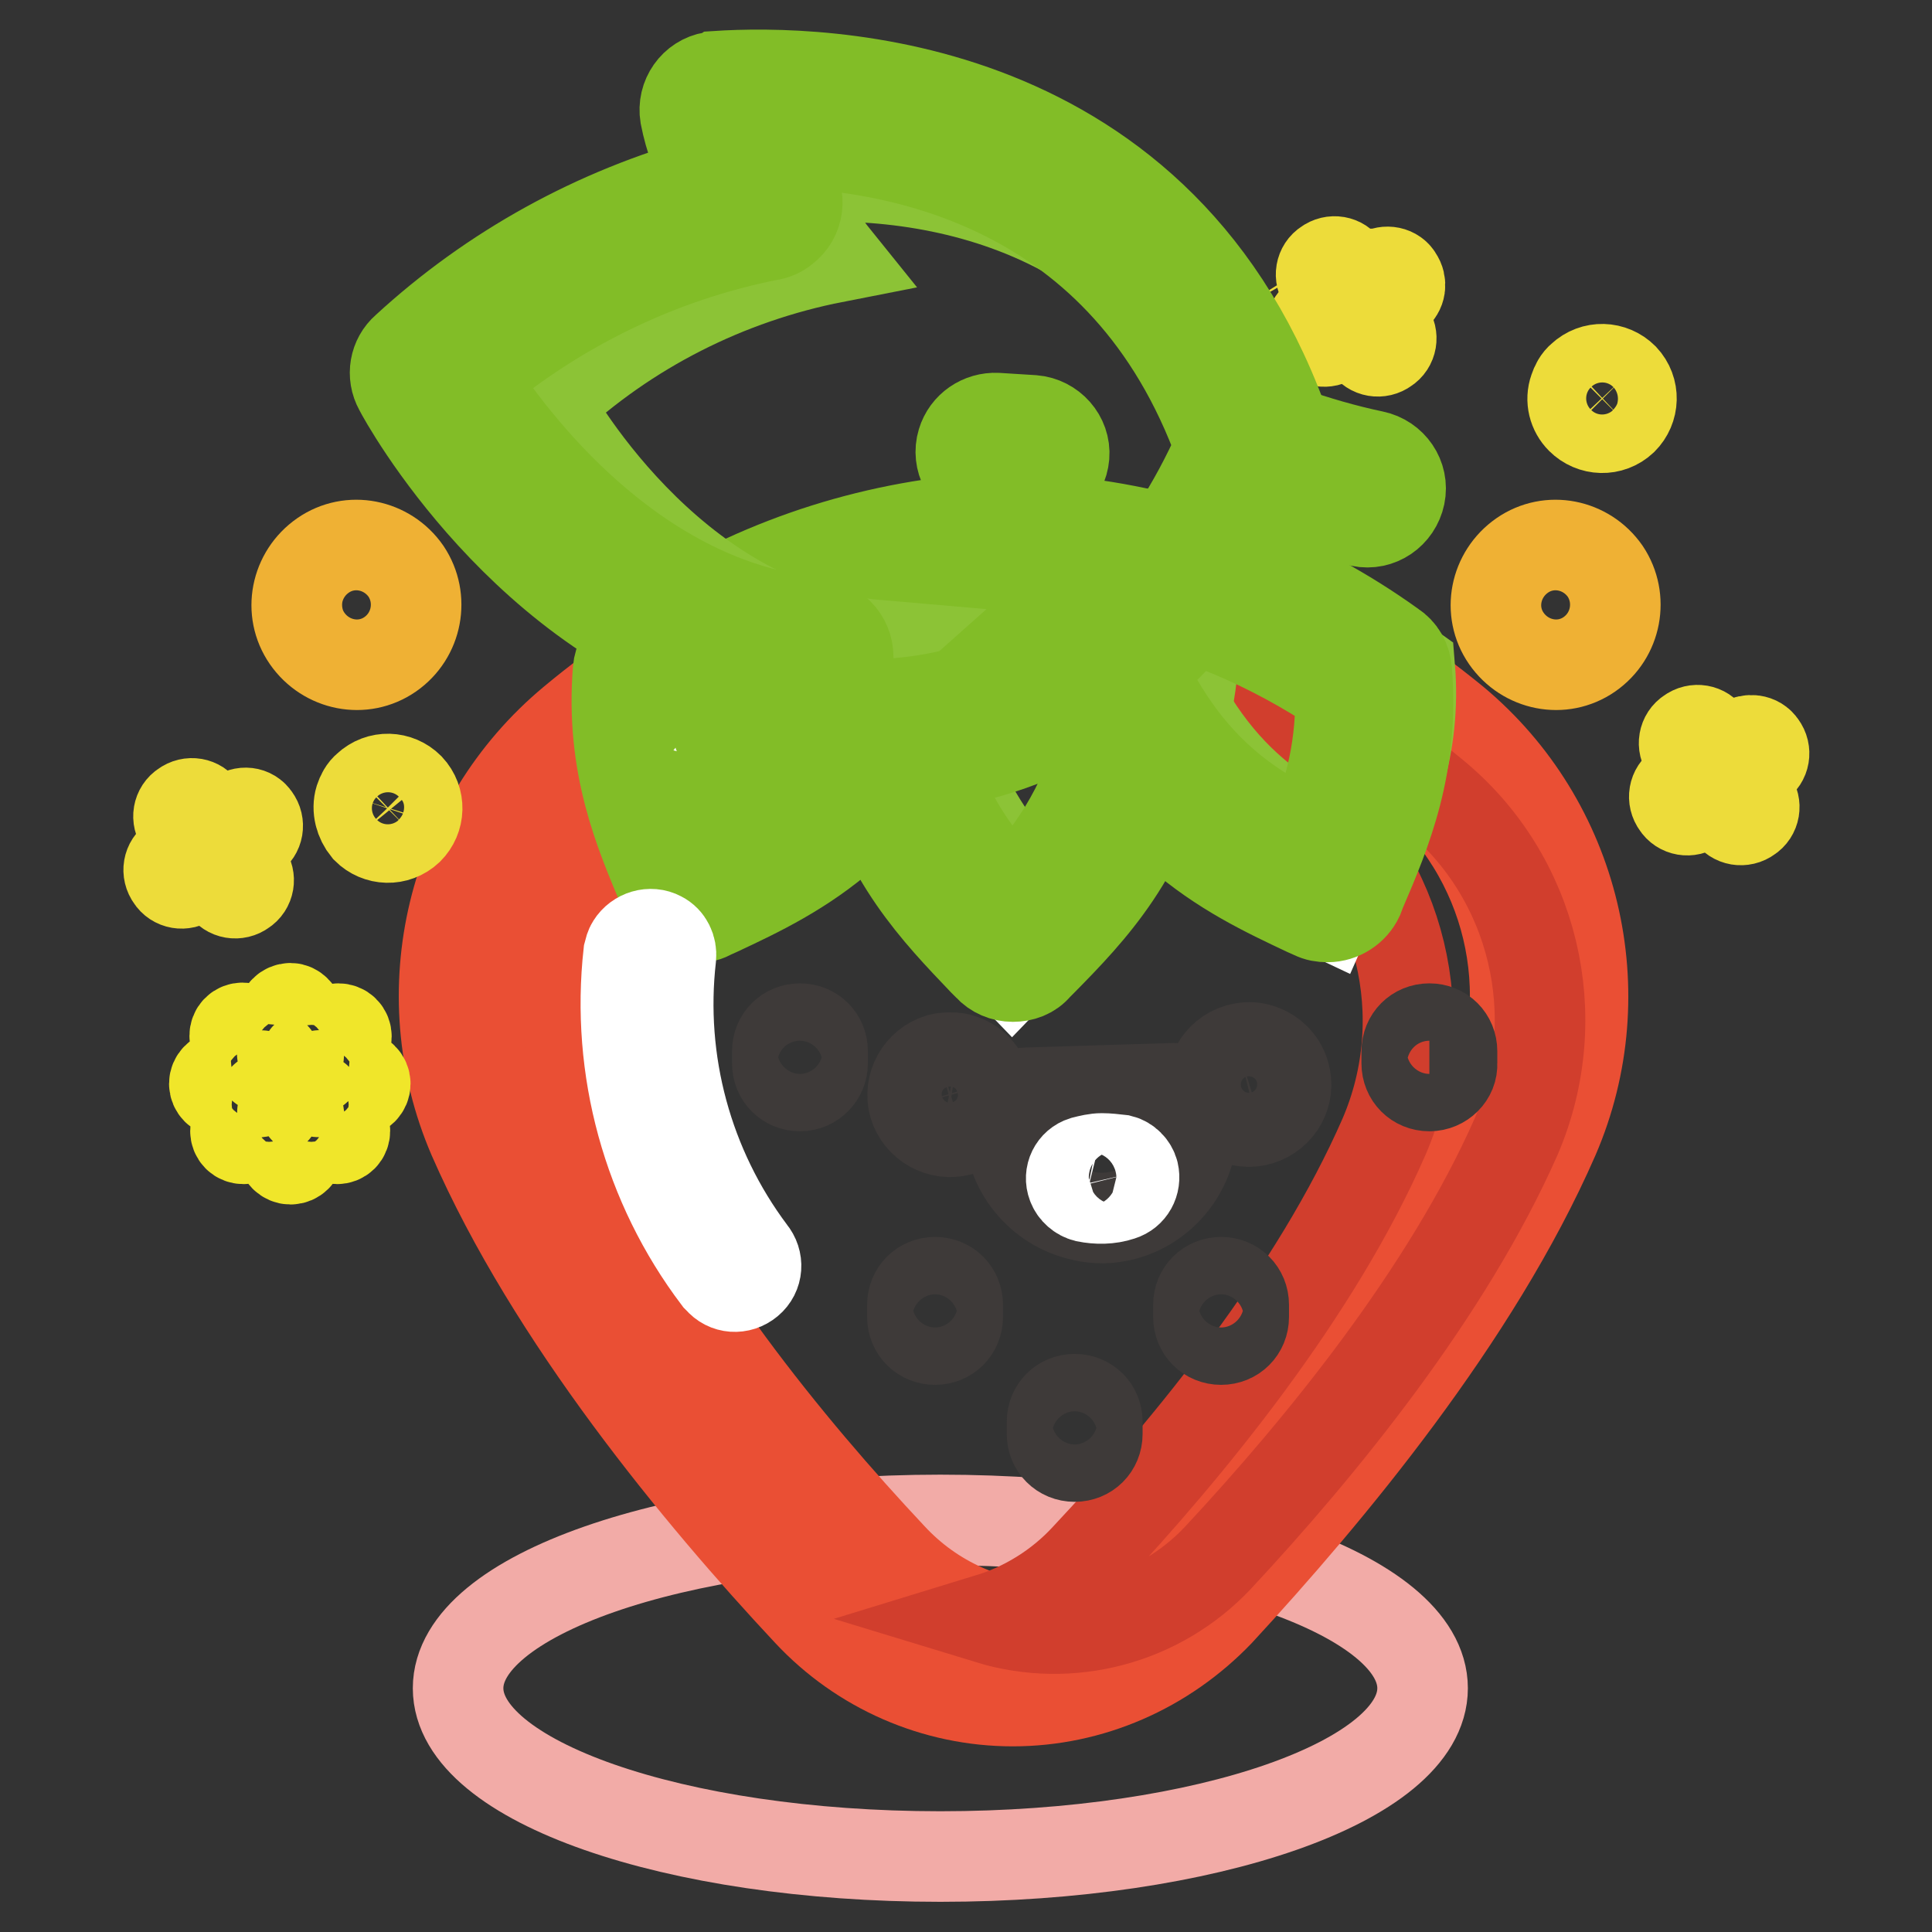 <?xml version="1.0" encoding="utf-8"?>
<!-- Svg Vector Icons : http://www.onlinewebfonts.com/icon -->
<!DOCTYPE svg PUBLIC "-//W3C//DTD SVG 1.1//EN" "http://www.w3.org/Graphics/SVG/1.1/DTD/svg11.dtd">
<svg version="1.1" xmlns="http://www.w3.org/2000/svg" xmlns:xlink="http://www.w3.org/1999/xlink" x="0px" y="0px" viewBox="0 0 256 256" enable-background="new 0 0 256 256" xml:space="preserve">
<rect x="0" y="0" width="256" height="256" fill="#333333" stroke="none"/>
<g> <path stroke-width="12" fill-opacity="0" stroke="#f2aba7"  d="M60.7,223.7c0,12.3,28.6,22.3,63.9,22.3s63.9-10,63.9-22.3c0-12.3-28.6-22.3-63.9-22.3 S60.7,211.4,60.7,223.7L60.7,223.7z"/> <path stroke-width="12" fill-opacity="0" stroke="#ffffff"  d="M158.1,210.6c15.1-16.2,33.6-38.9,43.6-61.7c7.6-17.4,2.7-37.8-12-49.9c-13-10.8-32.1-21.9-55.5-21.9 c-23.4,0-42.5,11.1-55.5,21.9c-14.7,12.1-19.6,32.5-12,49.9c9.9,22.8,28.4,45.4,43.6,61.7c12.3,13.2,33,13.9,46.2,1.6 C157,211.7,157.5,211.1,158.1,210.6z"/> <path stroke-width="12" fill-opacity="0" stroke="#ea4f34"  d="M134.2,225.4c-10.3,0-20.1-4.3-27.1-11.8c-14.5-15.5-34-39.1-44.4-62.9c-8.3-19.3-2.9-41.7,13.2-55.1 c12.6-10.5,32.9-22.9,58.4-22.9c25.4,0,45.7,12.5,58.4,22.9c16.1,13.4,21.5,35.9,13.2,55.1c-10.4,23.8-29.9,47.2-44.4,62.9 C154.3,221.1,144.5,225.4,134.2,225.4z M134.2,81.5c-22.7,0-41.2,11.4-52.7,20.9c-13.1,10.9-17.5,29.1-10.7,44.7 c9.9,22.7,28.7,45.4,42.8,60.5c10.6,11.4,28.5,12,39.9,1.4c0.5-0.5,1-0.9,1.4-1.4c14-15.1,32.9-37.8,42.7-60.4 c6.8-15.7,2.4-33.9-10.7-44.8C175.4,92.9,156.9,81.5,134.2,81.5L134.2,81.5z"/> <path stroke-width="12" fill-opacity="0" stroke="#ea4f34"  d="M161.4,206.3c13.7-14.7,30.4-35.2,39.5-55.8c6.8-15.8,2.4-34.2-10.8-45.2c-11.8-9.7-29.1-19.8-50.4-19.8 c-21.3,0-38.5,10.1-50.4,19.8c-13.2,11-17.5,29.4-10.7,45.2c9,20.6,25.8,41.2,39.5,55.8c11.1,12,29.9,12.6,41.8,1.5 C160.4,207.3,160.9,206.8,161.4,206.3z"/> <path stroke-width="12" fill-opacity="0" stroke="#d13e2d"  d="M190,105.3c-11.8-9.7-29.1-19.8-50.4-19.8c-2.9,0-5.8,0.2-8.7,0.6c17.2,2.3,31.4,10.9,41.6,19.3 c13.3,11,17.7,29.4,10.9,45.2c-9,20.6-25.8,41.2-39.5,55.8c-3.5,3.8-8,6.6-12.9,8.1c10.8,3.3,22.6,0.2,30.4-8.1 c13.7-14.7,30.4-35.2,39.5-55.8C207.7,134.7,203.3,116.2,190,105.3L190,105.3z"/> <path stroke-width="12" fill-opacity="0" stroke="#ffffff"  d="M117.1,79.1c-0.4,2.9-0.7,5.8-0.7,8.7c0,23.3,9.5,32.5,17.7,41c8.3-8.6,17.7-17.7,17.7-41 c0-2.9-0.3-5.8-0.7-8.7C140,76.4,128.3,76.4,117.1,79.1L117.1,79.1z"/> <path stroke-width="12" fill-opacity="0" stroke="#8cc336"  d="M123.8,72c-0.5,2.9-0.7,5.8-0.8,8.8c0,23.3,9.5,32.5,17.7,41c8.3-8.6,17.7-17.7,17.7-41 c0-2.9-0.2-5.9-0.6-8.8C146.7,69.3,135,69.3,123.8,72L123.8,72z"/> <path stroke-width="12" fill-opacity="0" stroke="#3e3a39"  d="M123.9,177.5c-1.7,0-3-1.3-3-3v-1.6c0-1.7,1.3-3,3-3c1.7,0,3,1.3,3,3v1.6 C126.9,176.2,125.6,177.5,123.9,177.5z M161.8,177.5c-1.7,0-3-1.3-3-3v-1.6c0-1.7,1.3-3,3-3c1.7,0,3,1.3,3,3v1.6 C164.8,176.2,163.5,177.5,161.8,177.5z M142.4,193c-1.7,0-3-1.3-3-3v-1.6c0-1.7,1.3-3,3-3c1.7,0,3,1.3,3,3v1.6 C145.4,191.7,144.1,193,142.4,193z M106,143.9c-1.7,0-3-1.3-3-3v-1.6c0-1.7,1.3-3,3-3c1.7,0,3,1.3,3,3v1.6 C109,142.5,107.7,143.9,106,143.9C106,143.9,106,143.9,106,143.9z M189.4,143.9c-1.7,0-3-1.3-3-3v-1.6c0-1.7,1.3-3,3-3 c1.7,0,3,1.3,3,3v1.6C192.5,142.5,191.1,143.9,189.4,143.9C189.5,143.9,189.5,143.9,189.4,143.9z"/> <path stroke-width="12" fill-opacity="0" stroke="#ffffff"  d="M92.4,121c10.8-5.1,22.9-10.2,31.2-32c1.4-3.7,2.4-7.5,3.1-11.4c-14.5,1.7-28.4,7.1-40.3,15.6 C85.4,104.9,89.1,113.2,92.4,121z M175.9,121c3.4-7.7,7.1-16,6.1-27.8c-11.9-8.5-25.7-13.9-40.3-15.6c0.7,3.9,1.7,7.7,3.1,11.4 C153,110.8,165.1,115.9,175.9,121z"/> <path stroke-width="12" fill-opacity="0" stroke="#8cc336"  d="M99.2,113.9c10.8-5.1,22.9-10.3,31.2-32c1.4-3.7,2.4-7.5,3.1-11.4c-14.5,1.7-28.4,7.1-40.3,15.6 C92,97.9,95.9,106.2,99.2,113.9z M181.2,113.9c3-7.1,6.5-14.7,5.6-25.5c-10.9-7.8-23.6-12.8-36.9-14.3c0.6,3.6,1.6,7.1,2.8,10.5 C160.2,104.5,171.3,109.3,181.2,113.9z"/> <path stroke-width="12" fill-opacity="0" stroke="#82bd27"  d="M92.4,121.5c-1.8,0-3.4-1.1-4.1-2.7l-0.3-0.8c-3.3-7.8-7.1-16.6-6.1-29.2c0.1-1.3,0.8-2.5,1.9-3.3 c12.5-9,27.1-14.6,42.4-16.4c1.4-0.2,2.8,0.4,3.7,1.4c1,1,1.4,2.5,1.1,3.9c-0.7,4.2-1.8,8.3-3.3,12.2 c-8.7,22.8-21.9,29.1-32.6,34.1l-0.9,0.4C93.7,121.4,93.1,121.6,92.4,121.5L92.4,121.5z M90.7,91.7c-0.1,6.7,1.3,13.3,4,19.4 c9.1-4.4,18.1-10.2,24.7-27.6c0.5-1.4,1-2.9,1.5-4.5C110.1,81.1,99.8,85.5,90.7,91.7z M175.9,121.5c-0.7,0-1.3-0.1-1.9-0.4 l-0.9-0.4c-10.6-5-23.9-11.2-32.6-34.1c-1.5-4-2.6-8.1-3.3-12.2c-0.4-2.4,1.2-4.7,3.6-5.2c0.4-0.1,0.8-0.1,1.3,0 c15.3,1.7,29.9,7.4,42.4,16.4c1.1,0.7,1.8,1.9,1.9,3.3c1,12.5-2.7,21.3-6.1,29.2l-0.3,0.8C179.3,120.4,177.7,121.5,175.9,121.5 L175.9,121.5z M147.4,78.9c0.4,1.6,0.9,3.1,1.5,4.5c6.6,17.4,15.7,23.3,24.7,27.6c2.8-6.1,4.2-12.7,4-19.4 C168.5,85.5,158.2,81.1,147.4,78.9L147.4,78.9z"/> <path stroke-width="12" fill-opacity="0" stroke="#82bd27"  d="M134.2,129.4c-1.2,0-2.4-0.5-3.2-1.4l-0.7-0.7c-6.1-6.4-13.1-13.6-16.4-26.7c-0.6-2.4,0.9-4.8,3.3-5.3 c2.3-0.5,4.6,0.9,5.3,3.2c2,7.6,6,14.5,11.6,20c6.1-5.8,10.3-13.4,12.2-21.6c0.5-2.4,2.9-3.9,5.3-3.4s3.9,2.9,3.4,5.3 c-3.1,14.3-10.4,21.9-16.9,28.5l-0.7,0.7C136.6,129,135.4,129.4,134.2,129.4L134.2,129.4z"/> <path stroke-width="12" fill-opacity="0" stroke="#3e3a39"  d="M130.6,143.7c0.7,2.6-0.8,5.3-3.4,6.1c-2.6,0.7-5.3-0.8-6.1-3.4c-0.7-2.6,0.8-5.3,3.4-6.1 c0.8-0.2,1.6-0.2,2.3-0.1C128.7,140.6,130.1,141.9,130.6,143.7z M170.2,142.3c0.8,2.6-0.7,5.3-3.3,6.1c-2.6,0.8-5.3-0.7-6.1-3.3 c-0.8-2.6,0.7-5.3,3.3-6.1c0.8-0.2,1.6-0.3,2.4-0.1C168.3,139.3,169.7,140.6,170.2,142.3z M143.5,161.1c-5.7-1.2-9.7-6.2-9.8-11.9 v-1.9c0-1.3,1-2.5,2.3-2.5c0,0,0,0,0,0l19.6-0.6c1.3,0,2.3,1,2.4,2.3v2.3c0.2,6.7-5.1,12.4-11.8,12.6 C145.2,161.4,144.3,161.3,143.5,161.1z"/> <path stroke-width="12" fill-opacity="0" stroke="#ffffff"  d="M146,153.5c-0.8,0-1.6,0.2-2.4,0.4c-1.3,0.4-2,1.8-1.5,3.1c0.3,0.8,1,1.4,1.8,1.6c1.5,0.3,3.1,0.3,4.6-0.2 c1.3-0.4,2-1.7,1.7-3c-0.2-0.8-0.9-1.5-1.7-1.7C147.6,153.6,146.8,153.5,146,153.5z"/> <path stroke-width="12" fill-opacity="0" stroke="#eddc3a"  d="M209.5,55.5c1.5,1.5,3.9,1.6,5.5,0.1c1.5-1.5,1.6-3.9,0.1-5.5c-1.5-1.5-3.9-1.6-5.5-0.1 c-0.5,0.4-0.8,1-1,1.6C208.1,53,208.5,54.5,209.5,55.5z M182.9,36.3l-2.8,1.9l-1.9-2.8c-0.5-0.8-1.6-1-2.4-0.4 c-0.8,0.5-1,1.6-0.4,2.4l1.9,2.8l-2.8,1.9c-0.8,0.5-1,1.6-0.4,2.4c0.5,0.8,1.6,1,2.4,0.4l0,0l2.8-1.9l1.9,2.8 c0.5,0.8,1.6,1,2.4,0.4c0.8-0.5,1-1.6,0.4-2.4L182,41l2.8-1.9c0.8-0.5,0.9-1.6,0.4-2.3C184.8,36,183.7,35.8,182.9,36.3 C183,36.3,183,36.3,182.9,36.3L182.9,36.3z M231,98.4l-2.8,1.9l-1.9-2.8c-0.5-0.8-1.6-1-2.4-0.4c-0.8,0.5-1,1.6-0.4,2.4l1.9,2.8 l-2.8,1.9c-0.8,0.5-1,1.6-0.4,2.4c0.5,0.8,1.6,1,2.4,0.4l2.8-1.9l1.9,2.8c0.5,0.8,1.6,1,2.4,0.4c0.8-0.5,1-1.6,0.4-2.4l0,0 l-1.9-2.8l2.8-1.9c0.8-0.5,1-1.6,0.4-2.4C232.9,98,231.8,97.9,231,98.4L231,98.4z"/> <path stroke-width="12" fill-opacity="0" stroke="#efb134"  d="M210.6,86.7c-3.6,2.5-8.5,1.5-11-2.1s-1.5-8.5,2.1-11c3.6-2.5,8.5-1.5,11,2.1 C215.1,79.3,214.2,84.2,210.6,86.7z M203.9,76.9c-1.8,1.2-2.3,3.7-1,5.5c1.2,1.8,3.7,2.3,5.5,1c1.8-1.2,2.3-3.7,1-5.5 C208.2,76.1,205.7,75.6,203.9,76.9C203.9,76.9,203.9,76.9,203.9,76.9z"/> <path stroke-width="12" fill-opacity="0" stroke="#eddc3a"  d="M48.6,109.8c1.5,1.5,3.9,1.6,5.5,0.1c1.5-1.5,1.6-3.9,0.1-5.5c-1.5-1.5-3.9-1.6-5.5-0.1 c-0.5,0.4-0.8,1-1,1.6C47.3,107.2,47.7,108.7,48.6,109.8z M31.5,108.1l-2.8,1.9l-1.9-2.8c-0.5-0.8-1.6-1-2.4-0.4 c-0.8,0.5-1,1.6-0.4,2.4l1.9,2.8l-2.8,1.9c-0.8,0.5-1,1.6-0.4,2.4c0.5,0.8,1.6,1,2.4,0.4l0,0l2.8-1.9l1.9,2.8 c0.5,0.8,1.6,1,2.4,0.4c0.8-0.5,1-1.6,0.4-2.4l0,0l-2-2.9l2.8-1.9c0.8-0.5,1-1.6,0.4-2.4C33.3,107.6,32.2,107.5,31.5,108.1 L31.5,108.1z"/> <path stroke-width="12" fill-opacity="0" stroke="#efb134"  d="M51.7,86.7c-3.6,2.5-8.5,1.5-11-2.1c-2.5-3.6-1.5-8.5,2.1-11c3.6-2.5,8.5-1.5,11,2.1 C56.2,79.3,55.3,84.2,51.7,86.7z M45,76.9c-1.8,1.2-2.3,3.7-1,5.5c1.2,1.8,3.7,2.3,5.6,1c1.8-1.2,2.3-3.7,1-5.5 C49.3,76.1,46.8,75.6,45,76.9C45,76.9,45,76.9,45,76.9z"/> <path stroke-width="12" fill-opacity="0" stroke="#f0e62a"  d="M32.9,136.5c-0.4-0.4-1.1-0.4-1.5,0c0,0,0,0,0,0c-0.4,0.4-0.4,1.1,0,1.5l3.4,3.4c0.4,0.4,1.1,0.4,1.5,0 c0.4-0.4,0.4-1.1,0-1.5c0,0,0,0,0,0L32.9,136.5z M42,145.6c-0.4-0.4-1.1-0.4-1.5,0c-0.4,0.4-0.4,1.1,0,1.5c0,0,0,0,0,0l3.4,3.5 c0.4,0.4,1.1,0.4,1.5,0c0.4-0.4,0.4-1.1,0-1.5L42,145.6z M41.3,141.8c0.3,0,0.6-0.1,0.8-0.3l3.5-3.4c0.4-0.4,0.4-1.1,0-1.5 c-0.4-0.4-1.1-0.4-1.5,0c0,0,0,0,0,0l-3.5,3.4c-0.4,0.4-0.4,1.1,0,1.5c0,0,0,0,0,0C40.7,141.7,41,141.8,41.3,141.8L41.3,141.8z  M34.9,145.6l-3.4,3.5c-0.4,0.4-0.4,1.1,0,1.5c0.4,0.4,1.1,0.4,1.5,0l3.4-3.5c0.4-0.4,0.4-1.1,0-1.5 C36,145.2,35.3,145.2,34.9,145.6L34.9,145.6z M35.5,143.6c0-0.6-0.5-1.1-1.1-1.1h-4.9c-0.6,0-1.1,0.5-1.1,1.1 c0,0.6,0.5,1.1,1.1,1.1h4.8C35.1,144.6,35.5,144.2,35.5,143.6C35.5,143.6,35.5,143.6,35.5,143.6L35.5,143.6z M47.3,142.5h-4.9 c-0.6,0-1.1,0.5-1.1,1.1s0.5,1.1,1.1,1.1h4.9c0.6,0,1.1-0.5,1.1-1.1S47.9,142.5,47.3,142.5L47.3,142.5z M38.5,133.6 c-0.6,0-1.1,0.5-1.1,1.1v4.9c0,0.6,0.5,1.1,1.1,1.1c0.6,0,1.1-0.5,1.1-1.1c0,0,0,0,0,0v-4.9C39.5,134.1,39,133.6,38.5,133.6z  M38.5,146.5c-0.6,0-1.1,0.5-1.1,1.1v4.9c0,0.6,0.5,1.1,1.1,1.1c0.6,0,1.1-0.5,1.1-1.1v0v-4.8C39.5,147,39.1,146.5,38.5,146.5 C38.5,146.5,38.5,146.5,38.5,146.5L38.5,146.5z"/> <path stroke-width="12" fill-opacity="0" stroke="#ffffff"  d="M166.5,59.4c-19.4,45.7-57.2,39-66.9,36.5c2.5-3.2,5.3-6.2,8.4-8.9c-32.6-2.9-51.1-37.5-51.1-37.5 C69.3,38,84.6,30.2,101.3,27c-2.9-3.6-5-7.9-6.1-12.4C120.2,13,153.7,21.3,166.5,59.4L166.5,59.4z"/> <path stroke-width="12" fill-opacity="0" stroke="#8cc336"  d="M166.5,62c-16.6,39.2-49,33.4-57.4,31.3c2.1-2.8,4.5-5.4,7.2-7.8c-28-2.4-43.8-32-43.8-32 c10.6-9.9,23.8-16.6,38.1-19.4c-2.5-3.1-4.3-6.7-5.2-10.6C126.8,22.2,155.5,29.4,166.5,62L166.5,62z"/> <path stroke-width="12" fill-opacity="0" stroke="#82bd27"  d="M98.3,100.2c-2.4-0.7-3.8-3.1-3.1-5.5c0.1-0.5,0.4-1,0.7-1.4c0.9-1.2,1.8-2.4,2.8-3.5 c-29.1-7.8-45.1-36.9-45.8-38.3c-1-1.8-0.6-4,0.9-5.3C65.2,35.7,79,28.1,94,24c-1.5-2.7-2.6-5.6-3.2-8.7c-0.4-2.4,1.2-4.7,3.6-5.1 c0.2,0,0.3,0,0.5-0.1c13.7-0.9,59.6-0.2,75.8,47.8c0.3,1,0.3,2.1-0.1,3.1c-20.3,47.9-60.3,42-72.1,39.1L98.3,100.2z M109.2,82.8 c2.4,0.7,3.7,3.2,3,5.5c-0.2,0.8-0.7,1.5-1.3,2.1c0,0-1.3,1.1-2.8,2.6c14.9,1.7,39.2-1.3,53.6-33.8c-12.6-34.9-43-40.3-60.4-40.4 c1,1.9,2.1,3.7,3.4,5.3c1.5,1.9,1.2,4.7-0.8,6.2c-0.6,0.5-1.3,0.8-2.1,0.9c-14.5,2.9-28,9.5-39.3,19c5.2,8.1,21.4,30,45.8,32.3 C108.7,82.6,109,82.7,109.2,82.8z"/> <path stroke-width="12" fill-opacity="0" stroke="#82bd27"  d="M130.5,64.1c-2.4-0.7-3.7-3.2-3-5.5c0.6-2,2.5-3.3,4.6-3.2l4.8,0.3c2.4,0.2,4.3,2.3,4.1,4.7 c-0.2,2.4-2.3,4.3-4.7,4.1l-4.9-0.4C131.1,64.2,130.8,64.2,130.5,64.1L130.5,64.1z M166.7,64.9c-1.9-1.5-2.3-4.3-0.8-6.2 c1.1-1.4,3-2,4.8-1.5c3.7,1.3,7.5,2.4,11.3,3.2c2.4,0.5,4,2.8,3.5,5.2c-0.5,2.4-2.8,4-5.2,3.5c-4.2-0.9-8.4-2.1-12.4-3.6 C167.4,65.4,167,65.2,166.7,64.9z"/> <path stroke-width="12" fill-opacity="0" stroke="#ffffff"  d="M83.7,125.2c0.8-1.3,2.5-1.8,3.8-1.1c1,0.5,1.5,1.6,1.4,2.7c-1.6,13.9,2.2,27.9,10.6,39.1 c1,1.2,0.9,2.9-0.3,3.9c-1.2,1-2.9,0.9-3.9-0.3c-0.1-0.1-0.1-0.1-0.2-0.2c-9.3-12.3-13.5-27.7-11.8-43 C83.4,125.9,83.5,125.5,83.7,125.2z"/></g>
</svg>